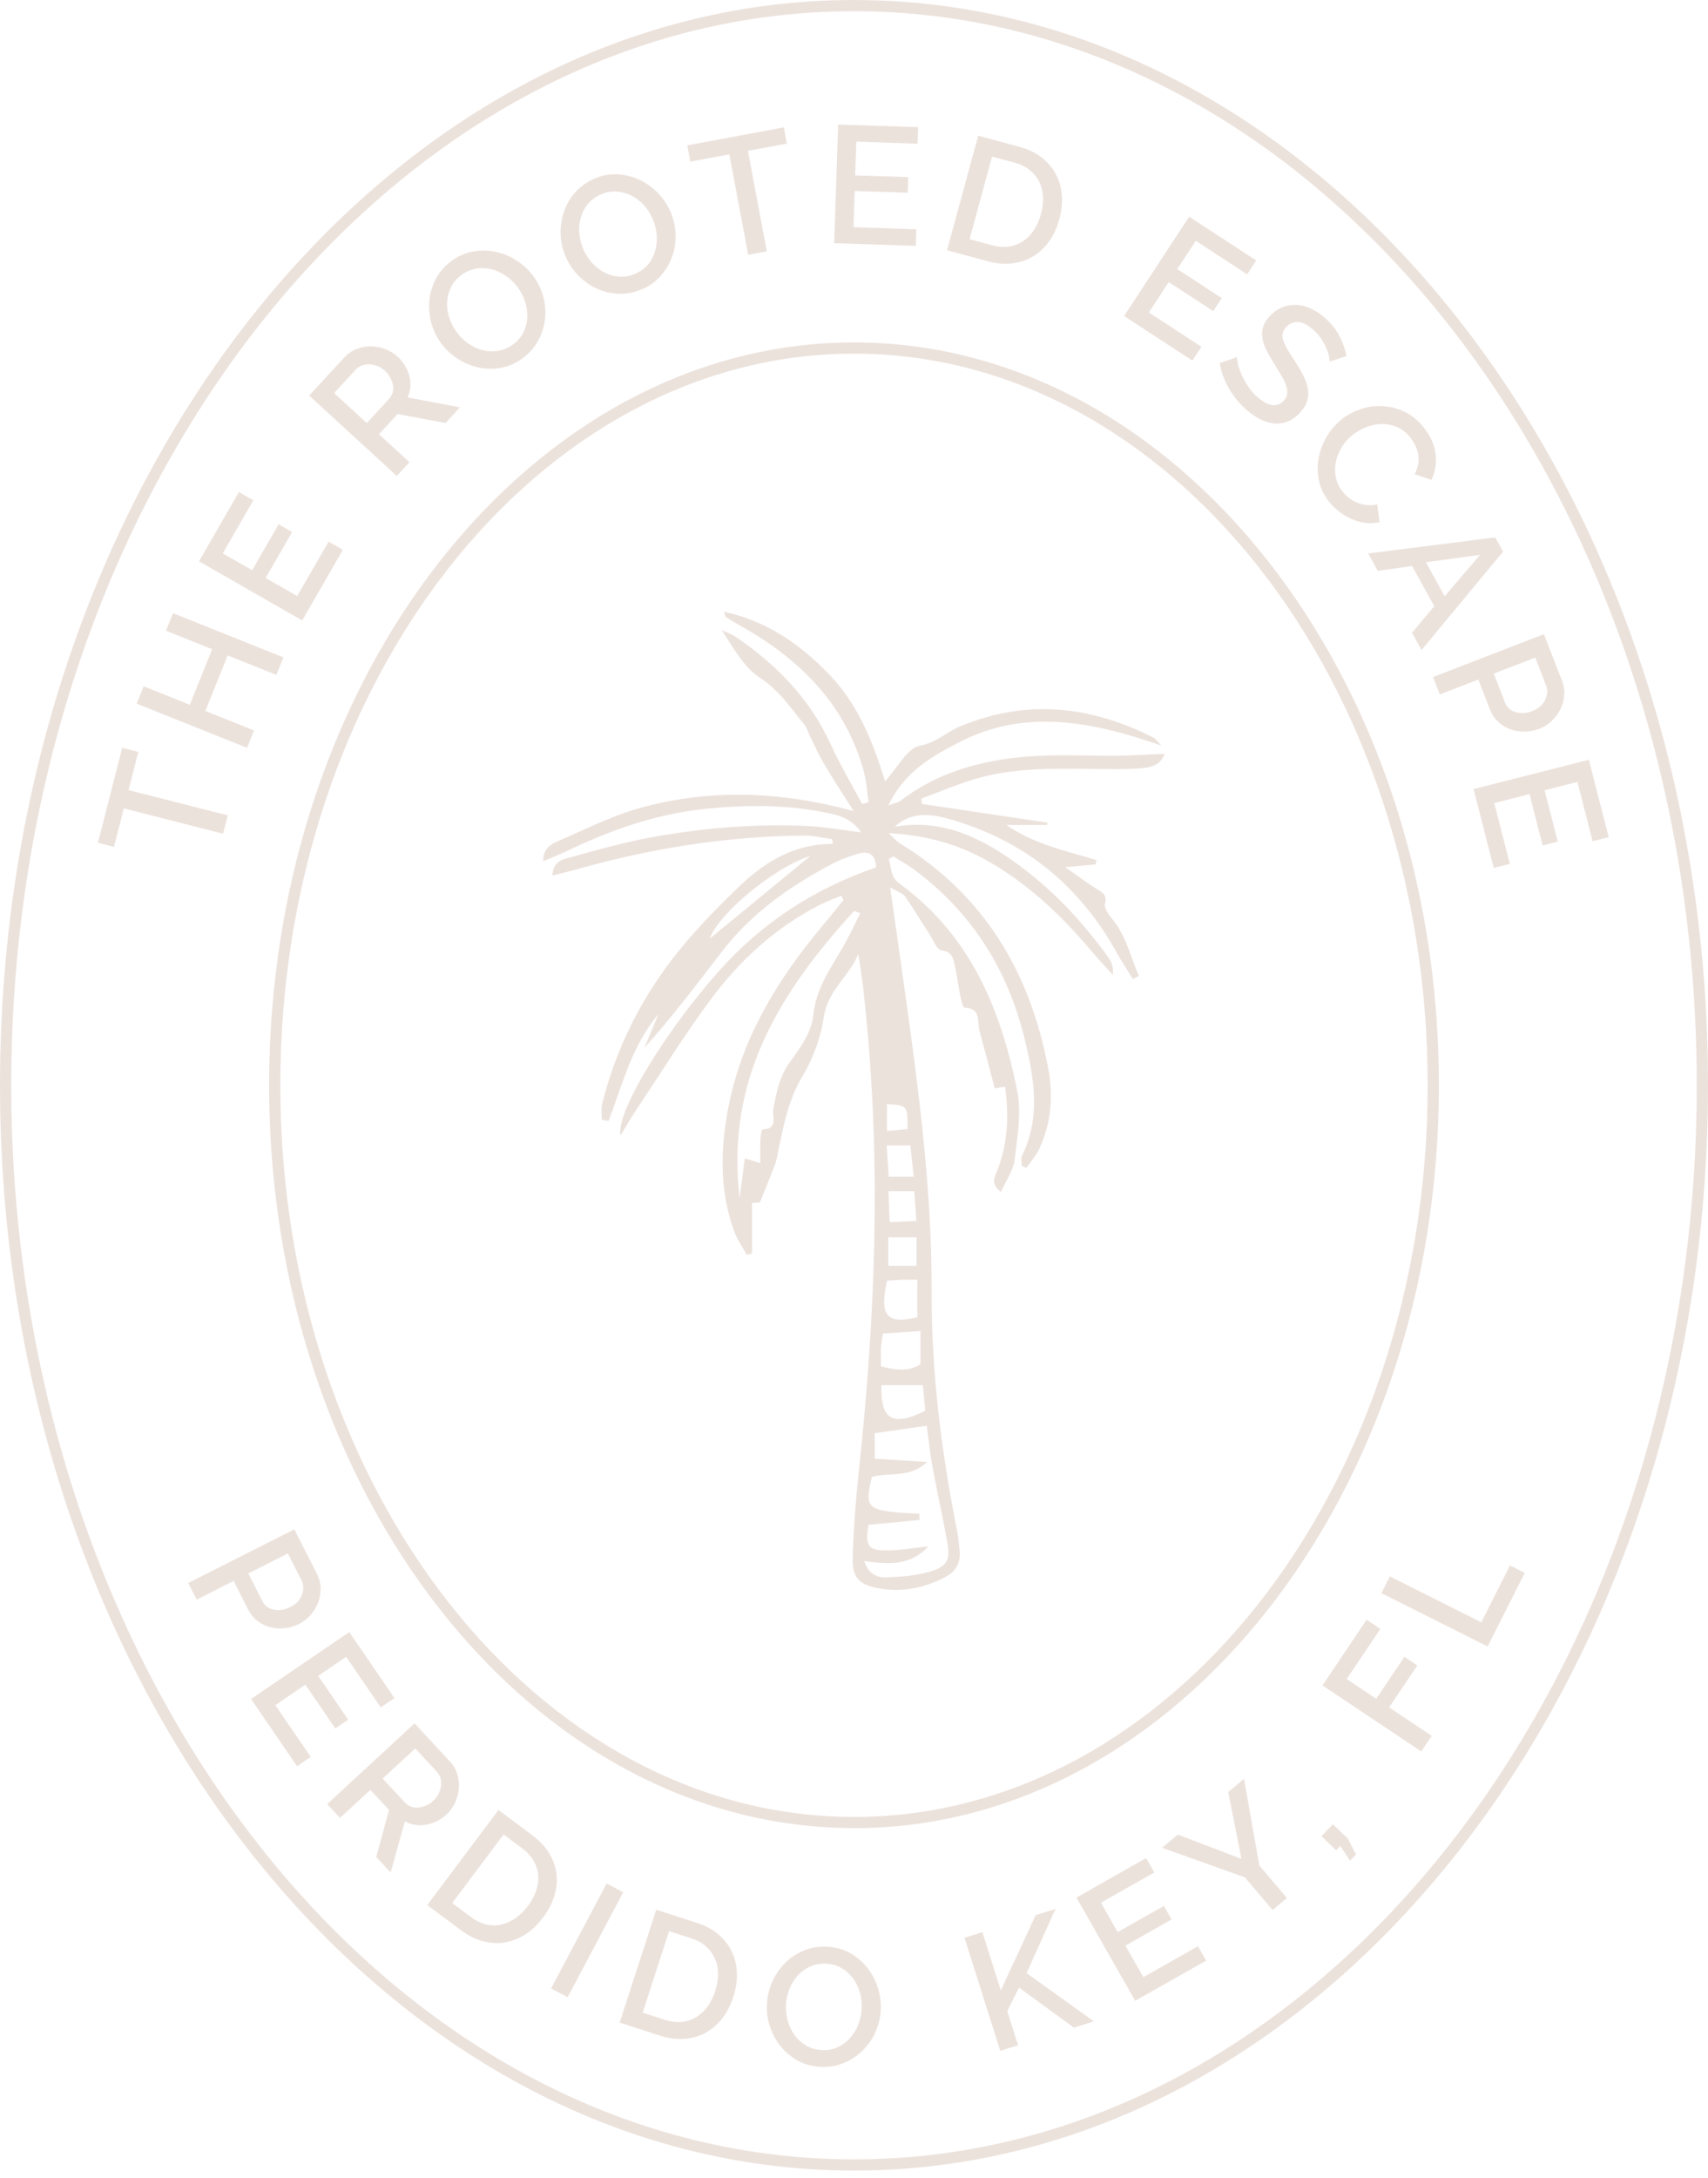 <svg width="142" height="181" viewBox="0 0 142 181" fill="none" xmlns="http://www.w3.org/2000/svg">
<path d="M74.453 68.701C76.182 68.409 77.778 68.561 79.285 69.004C80.792 69.453 82.206 70.199 83.573 71.108C85.274 72.239 86.822 73.533 88.242 74.949C89.662 76.371 90.953 77.922 92.145 79.571C92.279 79.764 92.396 79.968 92.46 80.207C92.53 80.445 92.554 80.714 92.519 81.028C92.209 80.684 91.893 80.341 91.578 79.997C91.262 79.653 90.953 79.303 90.655 78.948C89.428 77.496 88.125 76.121 86.717 74.873C85.309 73.626 83.79 72.507 82.119 71.563C80.903 70.875 79.647 70.339 78.292 69.954C76.936 69.569 75.481 69.331 73.88 69.249C74.132 69.482 74.307 69.651 74.441 69.785C74.582 69.919 74.687 70.012 74.804 70.082C78.309 72.233 81.014 74.903 83.03 78.032C85.046 81.162 86.372 84.741 87.132 88.705C87.354 89.876 87.424 91.019 87.319 92.143C87.207 93.268 86.921 94.37 86.419 95.448C86.284 95.74 86.103 96.014 85.916 96.276C85.724 96.544 85.525 96.8 85.338 97.069C85.274 97.039 85.209 97.01 85.145 96.987C85.081 96.958 85.016 96.929 84.952 96.905C84.952 96.766 84.929 96.614 84.917 96.468C84.906 96.323 84.911 96.183 84.964 96.072C85.759 94.457 86.01 92.831 85.963 91.199C85.916 89.567 85.572 87.935 85.174 86.309C84.473 83.447 83.381 80.83 81.862 78.481C80.342 76.138 78.409 74.063 76.019 72.291C75.744 72.087 75.452 71.901 75.16 71.72C74.868 71.54 74.57 71.365 74.278 71.178C74.213 71.213 74.149 71.248 74.091 71.283C74.026 71.318 73.962 71.353 73.904 71.388C73.962 71.633 74.003 71.889 74.056 72.14C74.108 72.39 74.173 72.635 74.278 72.857C74.354 73.02 74.482 73.166 74.623 73.3C74.769 73.434 74.932 73.556 75.084 73.667C77.929 75.806 79.969 78.394 81.464 81.285C82.96 84.176 83.912 87.364 84.573 90.686C84.754 91.596 84.76 92.546 84.683 93.507C84.613 94.469 84.467 95.436 84.356 96.381C84.304 96.824 84.129 97.255 83.912 97.692C83.696 98.129 83.439 98.584 83.229 99.068C82.744 98.718 82.621 98.386 82.644 98.077C82.668 97.768 82.837 97.488 82.937 97.226C83.357 96.118 83.597 94.999 83.69 93.857C83.784 92.709 83.731 91.537 83.556 90.325C83.381 90.354 83.217 90.377 83.071 90.401C82.925 90.424 82.802 90.442 82.697 90.459C82.487 89.66 82.282 88.862 82.072 88.069C81.862 87.277 81.651 86.484 81.435 85.691C81.33 85.312 81.371 84.84 81.266 84.456C81.154 84.071 80.897 83.774 80.191 83.75C80.12 83.75 80.05 83.587 79.986 83.377C79.922 83.173 79.863 82.917 79.828 82.736C79.746 82.328 79.682 81.92 79.612 81.506C79.548 81.098 79.478 80.684 79.39 80.282C79.326 79.985 79.273 79.694 79.127 79.466C78.981 79.233 78.742 79.058 78.286 78.994C78.076 78.965 77.888 78.732 77.719 78.441C77.55 78.149 77.38 77.805 77.211 77.543C76.884 77.042 76.562 76.529 76.241 76.016C75.919 75.509 75.592 75.002 75.248 74.512C75.154 74.378 75.002 74.279 74.792 74.174C74.587 74.063 74.325 73.947 74.009 73.754C74.178 74.949 74.336 76.057 74.488 77.129C74.64 78.201 74.786 79.227 74.932 80.259C75.563 84.759 76.2 89.252 76.679 93.764C77.158 98.275 77.474 102.804 77.456 107.362C77.445 110.702 77.643 114.018 78.011 117.323C78.379 120.622 78.911 123.909 79.559 127.179C79.618 127.459 79.659 127.744 79.694 128.03C79.729 128.315 79.758 128.601 79.787 128.887C79.834 129.388 79.752 129.825 79.542 130.192C79.338 130.559 79.01 130.862 78.566 131.09C77.684 131.544 76.784 131.865 75.849 132.028C74.92 132.191 73.962 132.191 72.981 131.999C72.204 131.848 71.666 131.626 71.333 131.241C71 130.857 70.866 130.309 70.889 129.51C70.924 128.298 70.988 127.086 71.076 125.873C71.164 124.661 71.275 123.449 71.403 122.242C72.075 115.994 72.537 109.74 72.677 103.48C72.817 97.22 72.636 90.96 72.028 84.689C71.941 83.809 71.859 82.923 71.754 82.031C71.648 81.139 71.52 80.236 71.345 79.315C70.971 80.236 70.34 80.982 69.761 81.774C69.183 82.567 68.663 83.401 68.499 84.49C68.371 85.353 68.149 86.233 67.839 87.078C67.529 87.929 67.144 88.745 66.694 89.497C66.127 90.442 65.753 91.415 65.461 92.412C65.169 93.408 64.965 94.428 64.743 95.454C64.696 95.67 64.661 95.891 64.614 96.113C64.567 96.334 64.52 96.544 64.445 96.754C64.252 97.267 64.053 97.78 63.837 98.304C63.621 98.829 63.399 99.371 63.171 99.948C63.194 99.948 63.136 99.948 63.019 99.954C62.902 99.96 62.733 99.971 62.528 99.983V104.174C62.452 104.197 62.382 104.22 62.306 104.238C62.23 104.261 62.16 104.284 62.084 104.302C61.903 103.958 61.693 103.626 61.5 103.288C61.307 102.95 61.126 102.606 61.003 102.244C60.361 100.437 60.086 98.607 60.074 96.777C60.062 94.947 60.308 93.105 60.717 91.269C61.325 88.547 62.347 86.035 63.656 83.68C64.965 81.326 66.565 79.122 68.33 77.007C68.634 76.639 68.932 76.272 69.236 75.905C69.539 75.538 69.832 75.165 70.129 74.798C70.094 74.739 70.065 74.681 70.03 74.623C69.995 74.564 69.966 74.506 69.931 74.448C69.639 74.57 69.341 74.687 69.043 74.809C68.745 74.932 68.453 75.06 68.172 75.2C66.338 76.138 64.672 77.286 63.165 78.609C61.658 79.933 60.308 81.43 59.093 83.062C57.988 84.549 56.948 86.088 55.926 87.632C54.904 89.183 53.898 90.745 52.87 92.289C52.666 92.598 52.467 92.919 52.263 93.257C52.058 93.601 51.842 93.968 51.591 94.382C51.38 93.397 52.339 91.205 53.887 88.652C55.435 86.099 57.568 83.185 59.718 80.766C61.517 78.732 63.521 77.001 65.707 75.561C67.898 74.121 70.275 72.973 72.835 72.093C72.817 71.534 72.653 71.19 72.402 71.015C72.151 70.84 71.806 70.834 71.415 70.939C71.017 71.044 70.62 71.178 70.229 71.33C69.837 71.481 69.457 71.656 69.095 71.848C67.354 72.769 65.689 73.795 64.152 74.984C62.622 76.173 61.219 77.525 60.004 79.111C58.97 80.457 57.947 81.804 56.884 83.138C55.827 84.473 54.734 85.796 53.571 87.096C53.764 86.63 53.957 86.163 54.156 85.697C54.354 85.231 54.541 84.764 54.74 84.298C53.642 85.581 52.899 87.038 52.28 88.553C51.667 90.068 51.176 91.642 50.597 93.175C50.504 93.158 50.41 93.134 50.317 93.117C50.224 93.099 50.13 93.076 50.036 93.058C50.036 92.849 50.013 92.639 50.007 92.423C50.002 92.207 50.007 92.004 50.048 91.805C50.65 89.375 51.509 87.067 52.619 84.887C53.729 82.707 55.085 80.655 56.68 78.726C57.433 77.817 58.222 76.937 59.046 76.08C59.864 75.223 60.711 74.39 61.564 73.574C62.622 72.571 63.761 71.709 65.029 71.097C66.297 70.49 67.687 70.129 69.241 70.141C69.23 70.076 69.224 70.007 69.212 69.942C69.201 69.878 69.195 69.808 69.183 69.744C68.786 69.692 68.382 69.616 67.985 69.552C67.588 69.488 67.185 69.441 66.787 69.447C63.597 69.476 60.437 69.744 57.305 70.216C54.179 70.689 51.077 71.37 48.009 72.239C47.688 72.326 47.366 72.414 47.028 72.495C46.689 72.583 46.327 72.67 45.923 72.769C45.964 72.146 46.186 71.808 46.472 71.609C46.759 71.405 47.109 71.341 47.407 71.26C48.517 70.957 49.628 70.642 50.749 70.356C51.865 70.071 52.987 69.808 54.121 69.599C56.271 69.208 58.432 68.917 60.606 68.753C62.779 68.59 64.959 68.549 67.15 68.654C67.851 68.689 68.546 68.771 69.276 68.864C70.007 68.963 70.766 69.08 71.596 69.179C71.164 68.544 70.638 68.171 70.071 67.932C69.504 67.693 68.908 67.588 68.324 67.477C66.706 67.168 65.076 67.022 63.445 66.999C61.815 66.976 60.179 67.069 58.544 67.238C56.51 67.454 54.541 67.897 52.631 68.509C50.714 69.121 48.85 69.902 47.022 70.782C46.741 70.916 46.461 71.038 46.157 71.166C45.853 71.295 45.526 71.429 45.158 71.58C45.146 71.05 45.31 70.694 45.549 70.444C45.789 70.187 46.099 70.036 46.385 69.913C47.553 69.406 48.722 68.858 49.896 68.357C51.077 67.856 52.263 67.395 53.49 67.075C56.329 66.323 59.18 65.991 62.084 66.061C64.988 66.125 67.939 66.585 70.971 67.413C70.509 66.678 70.083 66.02 69.68 65.39C69.282 64.761 68.908 64.166 68.552 63.566C68.33 63.187 68.125 62.797 67.933 62.406C67.74 62.01 67.553 61.614 67.354 61.223C67.272 61.06 67.208 60.879 67.138 60.704C67.068 60.529 66.986 60.366 66.875 60.226C66.308 59.533 65.782 58.822 65.198 58.145C64.614 57.475 63.971 56.846 63.165 56.321C62.493 55.884 61.944 55.26 61.441 54.567C60.939 53.867 60.483 53.092 59.992 52.358C60.203 52.463 60.425 52.55 60.635 52.649C60.851 52.748 61.062 52.853 61.249 52.981C62.914 54.13 64.433 55.4 65.748 56.852C67.062 58.303 68.178 59.935 69.031 61.8C69.422 62.657 69.867 63.496 70.316 64.33C70.772 65.163 71.234 65.991 71.678 66.824C71.765 66.801 71.859 66.778 71.947 66.748C72.034 66.725 72.128 66.696 72.215 66.673C72.145 66.23 72.098 65.787 72.04 65.344C71.982 64.901 71.912 64.458 71.789 64.032C71.006 61.229 69.662 58.903 67.892 56.927C66.127 54.957 63.936 53.337 61.471 51.961C61.278 51.856 61.091 51.74 60.898 51.629C60.711 51.513 60.524 51.396 60.337 51.279C60.314 51.268 60.308 51.239 60.29 51.169C60.273 51.105 60.249 51 60.203 50.842C61.985 51.233 63.556 51.909 64.982 52.789C66.408 53.669 67.681 54.759 68.873 55.983C70.083 57.225 71.006 58.629 71.754 60.139C72.502 61.648 73.074 63.269 73.582 64.942C74.114 64.359 74.576 63.671 75.031 63.1C75.487 62.529 75.943 62.086 76.457 61.986C77.141 61.858 77.696 61.578 78.222 61.264C78.747 60.955 79.238 60.617 79.805 60.378C82.58 59.218 85.303 58.792 87.985 58.985C90.666 59.177 93.313 59.993 95.931 61.322C96.007 61.363 96.071 61.427 96.164 61.532C96.252 61.637 96.369 61.777 96.556 61.969C93.664 60.961 90.83 60.185 88.031 60.016C85.233 59.847 82.469 60.279 79.729 61.701C78.613 62.278 77.485 62.878 76.469 63.688C75.446 64.499 74.535 65.524 73.857 66.941C74.143 66.836 74.348 66.778 74.5 66.725C74.652 66.678 74.751 66.638 74.839 66.573C76.568 65.251 78.438 64.353 80.401 63.77C82.37 63.187 84.432 62.907 86.547 62.814C87.57 62.767 88.598 62.773 89.626 62.785C90.655 62.797 91.683 62.82 92.706 62.814C93.366 62.808 94.026 62.785 94.704 62.75C95.381 62.721 96.077 62.686 96.813 62.657C96.673 63.129 96.375 63.414 96.012 63.589C95.65 63.764 95.224 63.822 94.82 63.857C94.149 63.91 93.477 63.927 92.805 63.927C92.133 63.927 91.455 63.916 90.783 63.91C89.147 63.892 87.505 63.863 85.881 63.962C84.257 64.056 82.639 64.277 81.049 64.749C80.296 64.977 79.554 65.245 78.812 65.524C78.076 65.804 77.339 66.101 76.597 66.375C76.609 66.451 76.615 66.521 76.626 66.597C76.638 66.673 76.644 66.743 76.656 66.818C78.391 67.075 80.126 67.337 81.862 67.594C83.597 67.85 85.332 68.112 87.067 68.369C87.067 68.404 87.067 68.433 87.061 68.468C87.061 68.503 87.061 68.532 87.056 68.567H83.673C84.812 69.36 86.039 69.896 87.307 70.333C88.575 70.764 89.878 71.097 91.163 71.481C91.151 71.54 91.134 71.604 91.122 71.662C91.11 71.72 91.093 71.784 91.081 71.843C90.748 71.872 90.415 71.907 90.018 71.942C89.621 71.982 89.159 72.023 88.569 72.082C89.101 72.449 89.539 72.763 89.942 73.049C90.345 73.335 90.707 73.585 91.081 73.824C91.321 73.982 91.572 74.098 91.736 74.279C91.899 74.46 91.975 74.71 91.864 75.118C91.817 75.293 91.893 75.52 92.022 75.748C92.15 75.975 92.32 76.202 92.472 76.383C93.056 77.088 93.436 77.875 93.751 78.68C94.073 79.484 94.336 80.317 94.686 81.11C94.604 81.157 94.523 81.203 94.435 81.244C94.353 81.291 94.271 81.337 94.184 81.378C93.95 80.999 93.716 80.626 93.477 80.247C93.243 79.868 93.009 79.49 92.799 79.105C91.245 76.313 89.305 73.987 86.991 72.14C84.678 70.298 81.978 68.934 78.893 68.066C78.128 67.85 77.345 67.698 76.586 67.751C75.826 67.809 75.09 68.072 74.418 68.683L74.453 68.701ZM71.853 129.749C72.04 130.326 72.326 130.67 72.659 130.868C72.992 131.066 73.372 131.119 73.752 131.101C74.354 131.078 74.961 131.037 75.563 130.967C76.165 130.892 76.755 130.787 77.328 130.618C78.046 130.408 78.467 130.163 78.677 129.784C78.888 129.405 78.888 128.898 78.753 128.164C78.566 127.126 78.356 126.095 78.146 125.063C77.935 124.031 77.725 123 77.532 121.962C77.427 121.385 77.345 120.808 77.269 120.231C77.193 119.654 77.123 119.071 77.047 118.5C76.247 118.617 75.516 118.722 74.815 118.821C74.114 118.92 73.431 119.019 72.724 119.118V121.234C73.466 121.28 74.196 121.327 74.92 121.374C75.639 121.42 76.358 121.467 77.07 121.508C76.369 122.19 75.598 122.405 74.809 122.493C74.021 122.58 73.226 122.557 72.49 122.749C72.204 123.932 72.11 124.597 72.361 125.005C72.613 125.413 73.214 125.553 74.313 125.675C74.663 125.716 75.02 125.739 75.37 125.757C75.727 125.774 76.077 125.792 76.434 125.815C76.434 125.902 76.434 125.984 76.439 126.071C76.439 126.159 76.439 126.24 76.445 126.328C75.738 126.398 75.031 126.462 74.325 126.532C73.618 126.602 72.911 126.666 72.209 126.736C72.063 127.616 72.052 128.152 72.279 128.467C72.507 128.776 72.975 128.869 73.799 128.857C74.359 128.852 74.926 128.799 75.487 128.729C76.048 128.665 76.609 128.584 77.176 128.525C76.463 129.318 75.657 129.697 74.774 129.843C73.886 129.988 72.916 129.895 71.876 129.749H71.853ZM61.926 96.282C62.236 96.375 62.47 96.445 62.668 96.503C62.867 96.561 63.031 96.614 63.212 96.666C63.212 96.276 63.212 95.938 63.206 95.623C63.206 95.308 63.206 95.023 63.218 94.737C63.223 94.586 63.253 94.364 63.282 94.183C63.311 94.003 63.352 93.863 63.381 93.863C64.065 93.863 64.263 93.589 64.304 93.239C64.345 92.889 64.228 92.47 64.287 92.173C64.421 91.479 64.544 90.809 64.748 90.156C64.953 89.503 65.233 88.874 65.677 88.267C66.098 87.69 66.548 87.067 66.91 86.42C67.272 85.773 67.541 85.103 67.605 84.432C67.716 83.302 68.073 82.322 68.534 81.401C68.996 80.481 69.557 79.612 70.083 78.709C70.346 78.254 70.585 77.788 70.819 77.321C71.053 76.849 71.281 76.377 71.514 75.911C71.432 75.876 71.351 75.841 71.269 75.806C71.187 75.771 71.105 75.736 71.023 75.701C67.991 79.017 65.315 82.486 63.539 86.373C61.763 90.261 60.898 94.574 61.488 99.581C61.576 98.934 61.646 98.38 61.716 97.855C61.786 97.331 61.85 96.83 61.92 96.293L61.926 96.282ZM73.244 113.558C73.898 113.738 74.482 113.843 75.026 113.831C75.563 113.82 76.054 113.686 76.527 113.383V110.632C75.972 110.667 75.452 110.702 74.938 110.737C74.424 110.771 73.921 110.806 73.407 110.836C73.372 111.069 73.337 111.261 73.308 111.43C73.279 111.605 73.255 111.756 73.249 111.908C73.238 112.159 73.238 112.409 73.238 112.677C73.238 112.946 73.238 113.231 73.238 113.552L73.244 113.558ZM73.279 115.125C73.232 116.565 73.472 117.434 74.056 117.777C74.646 118.115 75.581 117.929 76.919 117.253C76.889 116.915 76.854 116.565 76.825 116.21C76.79 115.854 76.761 115.493 76.726 115.125H73.279ZM76.264 109.483V106.359C75.996 106.359 75.768 106.359 75.563 106.359C75.359 106.359 75.172 106.359 74.985 106.365C74.774 106.371 74.558 106.383 74.354 106.4C74.149 106.418 73.945 106.429 73.746 106.441C73.425 107.898 73.413 108.813 73.805 109.285C74.196 109.757 74.985 109.786 76.264 109.483ZM73.851 102.839V105.205H76.194V102.839H73.851ZM67.378 71.137C65.847 71.621 63.925 72.839 62.3 74.186C60.676 75.532 59.35 77.013 59.005 78.015C60.325 76.931 61.728 75.783 63.142 74.617C64.556 73.451 65.993 72.28 67.378 71.137ZM73.717 95.198C73.746 95.687 73.775 96.124 73.805 96.55C73.834 96.975 73.857 97.377 73.886 97.797H75.966C75.914 97.308 75.867 96.865 75.82 96.439C75.773 96.014 75.733 95.611 75.686 95.198H73.717ZM73.857 98.992C73.88 99.476 73.898 99.901 73.915 100.315C73.933 100.729 73.951 101.131 73.968 101.574C74.371 101.557 74.728 101.539 75.078 101.527C75.429 101.51 75.779 101.498 76.182 101.481C76.147 101.003 76.118 100.572 76.095 100.169C76.066 99.761 76.042 99.382 76.013 99.004H73.857V98.992ZM73.74 91.759V93.997C74.079 93.968 74.377 93.939 74.657 93.915C74.938 93.892 75.195 93.863 75.452 93.84C75.452 92.86 75.452 92.377 75.242 92.114C75.031 91.852 74.599 91.823 73.746 91.759H73.74Z" fill="#ECE2DC"/>
<path d="M71 180.405C31.854 180.405 0 139.938 0 90.203C0 40.468 31.854 0 71 0C110.146 0 142 40.462 142 90.203C142 139.944 110.152 180.405 71 180.405ZM71 0.933C32.368 0.933 0.935 40.981 0.935 90.203C0.935 139.425 32.368 179.473 71 179.473C109.632 179.473 141.065 139.425 141.065 90.203C141.065 40.981 109.638 0.933 71 0.933Z" fill="#ECE2DC"/>
<path d="M11.498 62.494L10.686 65.67L18.936 67.769L18.545 69.29L10.295 67.192L9.477 70.386L8.139 70.048L10.16 62.156L11.498 62.494Z" fill="#ECE2DC"/>
<path d="M14.385 50.965L23.564 54.637L22.979 56.094L18.93 54.474L17.072 59.09L21.121 60.71L20.543 62.156L11.364 58.484L11.942 57.038L15.781 58.577L17.639 53.961L13.8 52.422L14.385 50.965Z" fill="#ECE2DC"/>
<path d="M27.309 45.014L28.506 45.702L25.123 51.571L16.546 46.652L19.865 40.893L21.063 41.581L18.521 45.993L20.963 47.392L23.166 43.574L24.288 44.221L22.085 48.039L24.709 49.543L27.314 45.026L27.309 45.014Z" fill="#ECE2DC"/>
<path d="M32.988 39.558L25.702 32.879L28.617 29.72C28.921 29.393 29.266 29.154 29.657 29.003C30.049 28.851 30.446 28.781 30.849 28.787C31.252 28.793 31.65 28.869 32.035 29.02C32.421 29.166 32.766 29.376 33.058 29.644C33.303 29.871 33.508 30.122 33.671 30.396C33.835 30.67 33.958 30.955 34.033 31.258C34.109 31.555 34.139 31.859 34.115 32.162C34.092 32.471 34.016 32.756 33.893 33.03L38.24 33.858L37.042 35.158L33.058 34.411L31.509 36.09L34.045 38.416L32.988 39.564V39.558ZM30.499 35.158L32.345 33.153C32.497 32.989 32.596 32.809 32.649 32.611C32.701 32.412 32.707 32.208 32.666 31.993C32.626 31.777 32.55 31.573 32.438 31.369C32.328 31.165 32.176 30.979 31.989 30.809C31.802 30.64 31.597 30.512 31.375 30.425C31.153 30.337 30.931 30.291 30.709 30.285C30.487 30.279 30.277 30.314 30.078 30.384C29.879 30.454 29.71 30.57 29.57 30.722L27.776 32.669L30.493 35.163L30.499 35.158Z" fill="#ECE2DC"/>
<path d="M43.481 29.761C42.914 30.18 42.313 30.448 41.676 30.565C41.039 30.682 40.414 30.676 39.8 30.548C39.187 30.419 38.608 30.18 38.065 29.831C37.522 29.481 37.066 29.055 36.686 28.548C36.295 28.018 36.014 27.441 35.851 26.811C35.687 26.182 35.634 25.558 35.699 24.935C35.763 24.311 35.944 23.716 36.248 23.151C36.552 22.586 36.978 22.102 37.533 21.694C38.1 21.274 38.702 21.012 39.344 20.901C39.987 20.791 40.612 20.802 41.226 20.936C41.839 21.07 42.418 21.309 42.955 21.659C43.493 22.003 43.949 22.428 44.322 22.924C44.714 23.454 44.994 24.031 45.164 24.655C45.333 25.279 45.38 25.902 45.31 26.526C45.24 27.149 45.053 27.744 44.749 28.304C44.445 28.863 44.019 29.353 43.475 29.755L43.481 29.761ZM37.966 27.61C38.24 27.983 38.567 28.298 38.947 28.56C39.327 28.822 39.724 29.003 40.145 29.108C40.566 29.213 40.992 29.23 41.425 29.16C41.857 29.09 42.266 28.91 42.657 28.624C43.06 28.327 43.353 27.977 43.539 27.581C43.727 27.184 43.826 26.771 43.837 26.334C43.849 25.896 43.785 25.465 43.645 25.045C43.505 24.62 43.3 24.229 43.031 23.874C42.751 23.495 42.418 23.174 42.044 22.918C41.67 22.662 41.273 22.481 40.852 22.376C40.437 22.277 40.011 22.259 39.584 22.329C39.157 22.399 38.749 22.574 38.369 22.854C37.966 23.151 37.668 23.501 37.481 23.897C37.294 24.294 37.189 24.707 37.171 25.139C37.154 25.564 37.218 25.995 37.358 26.427C37.498 26.858 37.703 27.254 37.966 27.61Z" fill="#ECE2DC"/>
<path d="M53.361 24.043C52.712 24.322 52.064 24.445 51.421 24.416C50.779 24.387 50.171 24.241 49.598 23.979C49.026 23.716 48.517 23.349 48.073 22.889C47.629 22.428 47.273 21.904 47.028 21.326C46.765 20.72 46.624 20.097 46.607 19.45C46.589 18.803 46.683 18.179 46.887 17.59C47.092 16.996 47.407 16.46 47.828 15.982C48.255 15.504 48.78 15.125 49.411 14.851C50.06 14.571 50.709 14.449 51.357 14.49C52.006 14.53 52.613 14.682 53.18 14.95C53.747 15.218 54.255 15.585 54.699 16.046C55.143 16.506 55.494 17.019 55.739 17.59C56.002 18.197 56.142 18.82 56.166 19.467C56.189 20.114 56.095 20.732 55.885 21.321C55.675 21.909 55.359 22.446 54.933 22.929C54.506 23.407 53.986 23.786 53.361 24.054V24.043ZM48.482 20.697C48.669 21.122 48.915 21.507 49.224 21.845C49.534 22.183 49.879 22.457 50.264 22.655C50.65 22.854 51.059 22.964 51.497 22.994C51.935 23.023 52.374 22.941 52.818 22.749C53.279 22.55 53.642 22.276 53.916 21.933C54.191 21.589 54.378 21.204 54.489 20.784C54.6 20.365 54.635 19.928 54.594 19.485C54.553 19.042 54.442 18.61 54.267 18.202C54.08 17.771 53.828 17.381 53.525 17.048C53.215 16.71 52.87 16.448 52.49 16.256C52.111 16.063 51.702 15.953 51.269 15.918C50.837 15.888 50.405 15.964 49.967 16.157C49.505 16.355 49.137 16.629 48.862 16.973C48.588 17.316 48.395 17.695 48.278 18.109C48.161 18.523 48.126 18.954 48.167 19.409C48.208 19.863 48.313 20.289 48.488 20.697H48.482Z" fill="#ECE2DC"/>
<path d="M65.415 11.937L62.184 12.537L63.749 20.884L62.201 21.175L60.635 12.829L57.392 13.435L57.141 12.082L65.169 10.585L65.42 11.937H65.415Z" fill="#ECE2DC"/>
<path d="M76.183 19.059L76.136 20.435L69.352 20.213L69.68 10.352L76.334 10.567L76.288 11.943L71.193 11.774L71.099 14.577L75.511 14.723L75.47 16.017L71.058 15.871L70.959 18.885L76.183 19.054V19.059Z" fill="#ECE2DC"/>
<path d="M78.736 20.802L81.324 11.278L84.713 12.193C85.484 12.403 86.127 12.706 86.635 13.114C87.143 13.522 87.535 13.989 87.809 14.525C88.084 15.061 88.242 15.644 88.283 16.273C88.323 16.903 88.253 17.544 88.078 18.197C87.879 18.92 87.593 19.549 87.213 20.074C86.834 20.598 86.39 21.018 85.87 21.321C85.355 21.63 84.777 21.816 84.14 21.892C83.503 21.968 82.831 21.904 82.124 21.717L78.736 20.802ZM86.541 17.789C86.676 17.288 86.734 16.81 86.711 16.349C86.688 15.889 86.582 15.475 86.395 15.102C86.208 14.729 85.945 14.408 85.607 14.134C85.268 13.86 84.853 13.656 84.356 13.522L82.475 13.015L80.611 19.881L82.493 20.388C82.995 20.522 83.462 20.557 83.901 20.487C84.339 20.418 84.73 20.266 85.081 20.027C85.431 19.788 85.729 19.479 85.975 19.094C86.226 18.71 86.413 18.273 86.547 17.783L86.541 17.789Z" fill="#ECE2DC"/>
<path d="M99.886 28.816L99.132 29.97L93.453 26.269L98.864 18.01L104.438 21.647L103.684 22.801L99.419 20.015L97.876 22.364L101.575 24.777L100.868 25.861L97.169 23.448L95.516 25.972L99.886 28.822V28.816Z" fill="#ECE2DC"/>
<path d="M110.543 30.046C110.543 29.907 110.52 29.738 110.473 29.534C110.42 29.329 110.344 29.108 110.245 28.875C110.14 28.642 110.006 28.403 109.848 28.164C109.684 27.925 109.497 27.703 109.275 27.499C108.79 27.05 108.358 26.806 107.961 26.771C107.563 26.736 107.225 26.876 106.938 27.185C106.775 27.359 106.675 27.54 106.64 27.715C106.605 27.89 106.623 28.094 106.699 28.315C106.769 28.537 106.886 28.787 107.049 29.061C107.213 29.335 107.411 29.644 107.639 30C107.926 30.431 108.165 30.833 108.358 31.218C108.551 31.603 108.679 31.964 108.738 32.314C108.796 32.663 108.773 32.996 108.673 33.328C108.574 33.66 108.37 33.986 108.066 34.313C107.727 34.68 107.359 34.931 106.973 35.065C106.588 35.199 106.196 35.24 105.799 35.181C105.402 35.123 105.01 34.983 104.619 34.767C104.227 34.546 103.847 34.266 103.479 33.928C102.93 33.415 102.474 32.838 102.118 32.197C101.762 31.556 101.522 30.88 101.405 30.175L102.837 29.685C102.837 29.854 102.878 30.07 102.942 30.338C103.006 30.6 103.105 30.88 103.24 31.177C103.374 31.474 103.544 31.777 103.742 32.081C103.941 32.384 104.18 32.669 104.455 32.926C104.905 33.34 105.32 33.584 105.711 33.66C106.103 33.73 106.442 33.614 106.722 33.31C106.891 33.13 106.991 32.931 107.014 32.727C107.038 32.523 107.002 32.29 106.921 32.04C106.839 31.789 106.705 31.515 106.529 31.212C106.354 30.909 106.149 30.571 105.91 30.204C105.641 29.772 105.419 29.382 105.25 29.026C105.08 28.671 104.975 28.339 104.94 28.024C104.905 27.709 104.934 27.412 105.028 27.126C105.121 26.841 105.302 26.555 105.571 26.27C105.898 25.92 106.26 25.669 106.652 25.518C107.043 25.372 107.447 25.314 107.856 25.343C108.265 25.372 108.673 25.488 109.082 25.692C109.491 25.896 109.883 26.17 110.257 26.514C110.748 26.969 111.127 27.464 111.396 28.006C111.665 28.548 111.846 29.079 111.945 29.598L110.555 30.052L110.543 30.046Z" fill="#ECE2DC"/>
<path d="M111.595 34.808C112.068 34.447 112.6 34.173 113.196 33.98C113.792 33.788 114.405 33.718 115.03 33.759C115.655 33.8 116.263 33.969 116.853 34.266C117.443 34.563 117.969 35.006 118.425 35.601C118.974 36.312 119.284 37.046 119.36 37.792C119.436 38.538 119.319 39.238 119.009 39.885L117.613 39.418C117.765 39.127 117.858 38.841 117.905 38.562C117.946 38.282 117.946 38.014 117.905 37.757C117.858 37.501 117.782 37.256 117.665 37.029C117.548 36.801 117.426 36.591 117.286 36.411C116.97 35.997 116.608 35.706 116.205 35.519C115.802 35.338 115.381 35.245 114.949 35.245C114.516 35.245 114.09 35.321 113.669 35.472C113.248 35.624 112.869 35.834 112.53 36.09C112.144 36.382 111.829 36.725 111.583 37.116C111.338 37.507 111.162 37.914 111.069 38.34C110.976 38.766 110.97 39.197 111.051 39.628C111.133 40.059 111.314 40.456 111.595 40.823C111.741 41.015 111.916 41.19 112.121 41.359C112.325 41.528 112.553 41.662 112.804 41.767C113.055 41.872 113.324 41.942 113.605 41.977C113.891 42.012 114.183 41.989 114.493 41.919L114.697 43.393C114.306 43.492 113.909 43.516 113.511 43.463C113.108 43.405 112.722 43.294 112.349 43.131C111.975 42.962 111.624 42.752 111.297 42.496C110.97 42.239 110.689 41.954 110.45 41.645C110.023 41.091 109.754 40.502 109.638 39.867C109.521 39.232 109.527 38.602 109.649 37.979C109.772 37.355 110.006 36.772 110.344 36.218C110.683 35.665 111.104 35.198 111.607 34.814L111.595 34.808Z" fill="#ECE2DC"/>
<path d="M124.303 44.653L124.963 45.848L118.185 54.025L117.391 52.591L119.243 50.382L117.397 47.048L114.545 47.445L113.745 45.999L124.303 44.664V44.653ZM120.108 49.549L123.058 46.116L118.542 46.728L120.102 49.549H120.108Z" fill="#ECE2DC"/>
<path d="M119.132 56.275L128.357 52.708L129.859 56.566C130.023 56.98 130.081 57.4 130.046 57.813C130.011 58.227 129.9 58.618 129.713 58.979C129.526 59.34 129.286 59.661 128.983 59.941C128.679 60.221 128.34 60.436 127.966 60.576C127.575 60.728 127.177 60.803 126.762 60.809C126.348 60.815 125.956 60.751 125.582 60.617C125.208 60.483 124.869 60.279 124.566 60.005C124.262 59.731 124.034 59.381 123.87 58.967L122.906 56.479L119.699 57.72L119.138 56.269L119.132 56.275ZM124.192 55.989L125.121 58.385C125.202 58.594 125.319 58.763 125.471 58.897C125.623 59.032 125.798 59.131 126.003 59.189C126.207 59.247 126.424 59.276 126.657 59.265C126.891 59.253 127.136 59.2 127.388 59.101C127.645 59.002 127.867 58.874 128.042 58.711C128.217 58.554 128.357 58.373 128.457 58.181C128.556 57.982 128.609 57.778 128.626 57.574C128.644 57.37 128.609 57.166 128.539 56.974L127.639 54.654L124.197 55.983L124.192 55.989Z" fill="#ECE2DC"/>
<path d="M125.524 71.802L124.186 72.14L122.509 65.583L132.097 63.147L133.744 69.581L132.406 69.919L131.144 64.988L128.416 65.682L129.508 69.948L128.252 70.269L127.16 66.002L124.232 66.749L125.524 71.802Z" fill="#ECE2DC"/>
<path d="M15.647 131.568L24.469 127.109L26.345 130.804C26.543 131.201 26.648 131.609 26.654 132.028C26.654 132.448 26.584 132.844 26.438 133.217C26.292 133.59 26.082 133.934 25.807 134.243C25.532 134.552 25.217 134.797 24.86 134.977C24.487 135.164 24.095 135.281 23.686 135.327C23.277 135.374 22.88 135.35 22.494 135.251C22.109 135.158 21.752 134.983 21.425 134.738C21.098 134.494 20.835 134.173 20.63 133.777L19.421 131.399L16.354 132.949L15.647 131.562V131.568ZM20.648 130.781L21.811 133.071C21.91 133.27 22.044 133.427 22.208 133.549C22.372 133.666 22.558 133.748 22.769 133.788C22.979 133.829 23.195 133.829 23.429 133.8C23.663 133.765 23.896 133.689 24.136 133.567C24.387 133.439 24.592 133.293 24.75 133.118C24.913 132.943 25.03 132.751 25.106 132.547C25.182 132.343 25.217 132.133 25.211 131.923C25.205 131.713 25.153 131.521 25.059 131.335L23.931 129.114L20.636 130.781H20.648Z" fill="#ECE2DC"/>
<path d="M25.836 146.023L24.697 146.798L20.87 141.208L29.038 135.648L32.795 141.133L31.655 141.908L28.781 137.705L26.456 139.291L28.945 142.928L27.875 143.656L25.386 140.019L22.892 141.721L25.836 146.029V146.023Z" fill="#ECE2DC"/>
<path d="M27.209 149.939L34.466 143.236L37.393 146.39C37.697 146.716 37.907 147.077 38.024 147.48C38.141 147.882 38.182 148.284 38.147 148.686C38.106 149.088 38.001 149.473 37.819 149.852C37.638 150.225 37.405 150.545 37.113 150.819C36.867 151.047 36.598 151.227 36.312 151.367C36.026 151.507 35.728 151.606 35.424 151.659C35.12 151.711 34.816 151.717 34.513 151.67C34.209 151.624 33.922 151.525 33.66 151.379L32.479 155.634L31.276 154.34L32.345 150.435L30.791 148.762L28.267 151.093L27.209 149.951V149.939ZM31.807 147.818L33.665 149.817C33.817 149.98 33.993 150.097 34.185 150.161C34.378 150.225 34.583 150.248 34.799 150.231C35.015 150.207 35.225 150.149 35.442 150.056C35.658 149.962 35.856 149.828 36.038 149.654C36.219 149.485 36.365 149.292 36.47 149.077C36.575 148.861 36.639 148.645 36.663 148.424C36.686 148.202 36.669 147.992 36.616 147.788C36.557 147.584 36.458 147.404 36.324 147.258L34.524 145.323L31.813 147.823L31.807 147.818Z" fill="#ECE2DC"/>
<path d="M35.523 158.338L41.442 150.435L44.252 152.533C44.889 153.011 45.374 153.53 45.701 154.095C46.023 154.66 46.215 155.243 46.274 155.838C46.332 156.438 46.262 157.032 46.069 157.633C45.877 158.233 45.573 158.804 45.169 159.346C44.72 159.947 44.223 160.425 43.674 160.774C43.125 161.124 42.558 161.346 41.962 161.445C41.366 161.544 40.764 161.503 40.145 161.34C39.526 161.177 38.924 160.874 38.334 160.436L35.523 158.338ZM43.896 158.402C44.206 157.988 44.433 157.563 44.579 157.126C44.725 156.689 44.778 156.269 44.743 155.849C44.708 155.435 44.579 155.039 44.363 154.66C44.147 154.281 43.837 153.938 43.428 153.634L41.868 152.469L37.597 158.169L39.157 159.335C39.572 159.644 39.999 159.848 40.431 159.947C40.864 160.046 41.284 160.046 41.699 159.953C42.108 159.859 42.505 159.679 42.873 159.416C43.242 159.154 43.586 158.816 43.89 158.408L43.896 158.402Z" fill="#ECE2DC"/>
<path d="M45.818 165.268L50.434 156.543L51.813 157.272L47.197 165.997L45.818 165.268Z" fill="#ECE2DC"/>
<path d="M51.515 168.113L54.559 158.723L57.901 159.801C58.66 160.046 59.285 160.384 59.776 160.816C60.267 161.247 60.635 161.736 60.88 162.284C61.126 162.832 61.254 163.421 61.266 164.05C61.278 164.68 61.178 165.321 60.968 165.962C60.734 166.673 60.419 167.285 60.016 167.792C59.613 168.299 59.145 168.696 58.614 168.976C58.082 169.255 57.498 169.419 56.861 169.459C56.224 169.5 55.552 169.413 54.857 169.185L51.515 168.107V168.113ZM59.461 165.473C59.618 164.977 59.7 164.505 59.694 164.045C59.694 163.584 59.607 163.165 59.437 162.786C59.268 162.407 59.023 162.069 58.695 161.777C58.368 161.486 57.965 161.264 57.48 161.107L55.622 160.507L53.431 167.279L55.289 167.88C55.786 168.037 56.253 168.095 56.691 168.049C57.13 168.002 57.533 167.868 57.889 167.647C58.245 167.425 58.561 167.128 58.83 166.761C59.099 166.394 59.309 165.962 59.467 165.478L59.461 165.473Z" fill="#ECE2DC"/>
<path d="M68.225 171.79C67.518 171.75 66.887 171.575 66.32 171.266C65.753 170.951 65.28 170.549 64.883 170.059C64.491 169.57 64.199 169.016 64.001 168.404C63.808 167.792 63.726 167.168 63.761 166.539C63.796 165.88 63.954 165.257 64.222 164.668C64.497 164.079 64.853 163.566 65.303 163.123C65.747 162.686 66.273 162.342 66.863 162.103C67.459 161.859 68.096 161.759 68.786 161.794C69.493 161.835 70.124 162.016 70.69 162.336C71.251 162.657 71.73 163.065 72.116 163.56C72.501 164.056 72.794 164.604 72.987 165.216C73.179 165.822 73.261 166.44 73.226 167.058C73.191 167.716 73.039 168.34 72.77 168.929C72.501 169.517 72.139 170.03 71.689 170.461C71.24 170.899 70.714 171.237 70.118 171.476C69.522 171.72 68.885 171.82 68.213 171.785L68.225 171.79ZM65.35 166.62C65.327 167.081 65.374 167.536 65.502 167.979C65.625 168.421 65.817 168.818 66.075 169.168C66.332 169.517 66.647 169.797 67.027 170.019C67.407 170.24 67.833 170.362 68.318 170.386C68.821 170.415 69.265 170.333 69.662 170.147C70.059 169.96 70.398 169.704 70.684 169.372C70.971 169.045 71.199 168.672 71.356 168.252C71.52 167.833 71.614 167.401 71.637 166.959C71.66 166.486 71.613 166.032 71.485 165.595C71.356 165.157 71.169 164.767 70.912 164.423C70.655 164.079 70.34 163.799 69.966 163.578C69.592 163.356 69.165 163.234 68.698 163.211C68.195 163.182 67.746 163.263 67.348 163.45C66.951 163.636 66.606 163.887 66.314 164.207C66.028 164.528 65.8 164.895 65.631 165.321C65.461 165.74 65.368 166.177 65.344 166.62H65.35Z" fill="#ECE2DC"/>
<path d="M83.159 170.45L80.185 161.054L81.674 160.588L83.205 165.426L86.103 159.177L87.751 158.659L85.35 163.992L90.941 168.002L89.282 168.526L84.719 165.198L83.743 167.151L84.643 169.989L83.153 170.456L83.159 170.45Z" fill="#ECE2DC"/>
<path d="M99.594 161.76L100.278 162.954L94.376 166.294L89.492 157.715L95.282 154.433L95.966 155.628L91.531 158.14L92.922 160.582L96.76 158.408L97.403 159.533L93.564 161.707L95.054 164.33L99.6 161.754L99.594 161.76Z" fill="#ECE2DC"/>
<path d="M97.923 152.481L103.211 154.498L102.112 148.943L103.421 147.841L104.706 155.057L106.991 157.75L105.799 158.752L103.497 156.036L96.614 153.577L97.923 152.475V152.481Z" fill="#ECE2DC"/>
<path d="M112.237 154.655L111.431 153.425L111.086 153.786L109.859 152.615L110.812 151.618L112.039 152.79L112.74 154.13L112.237 154.655Z" fill="#ECE2DC"/>
<path d="M118.168 145.574L109.947 140.083L113.616 134.622L114.761 135.386L111.963 139.553L114.417 141.191L116.76 137.705L117.835 138.422L115.492 141.908L119.032 144.274L118.162 145.568L118.168 145.574Z" fill="#ECE2DC"/>
<path d="M123.683 136.848L114.849 132.413L115.55 131.02L123.152 134.837L125.535 130.11L126.768 130.728L123.677 136.848H123.683Z" fill="#ECE2DC"/>
<path d="M71 151.938C44.188 151.938 22.372 124.241 22.372 90.197C22.372 56.152 44.188 28.46 71 28.46C97.812 28.46 119.628 56.158 119.628 90.202C119.628 124.247 97.812 151.944 71 151.944V151.938ZM71 29.393C44.702 29.393 23.306 56.671 23.306 90.202C23.306 123.734 44.702 151.012 71 151.012C97.298 151.012 118.694 123.734 118.694 90.202C118.694 56.671 97.298 29.393 71 29.393Z" fill="#ECE2DC"/>
</svg>
